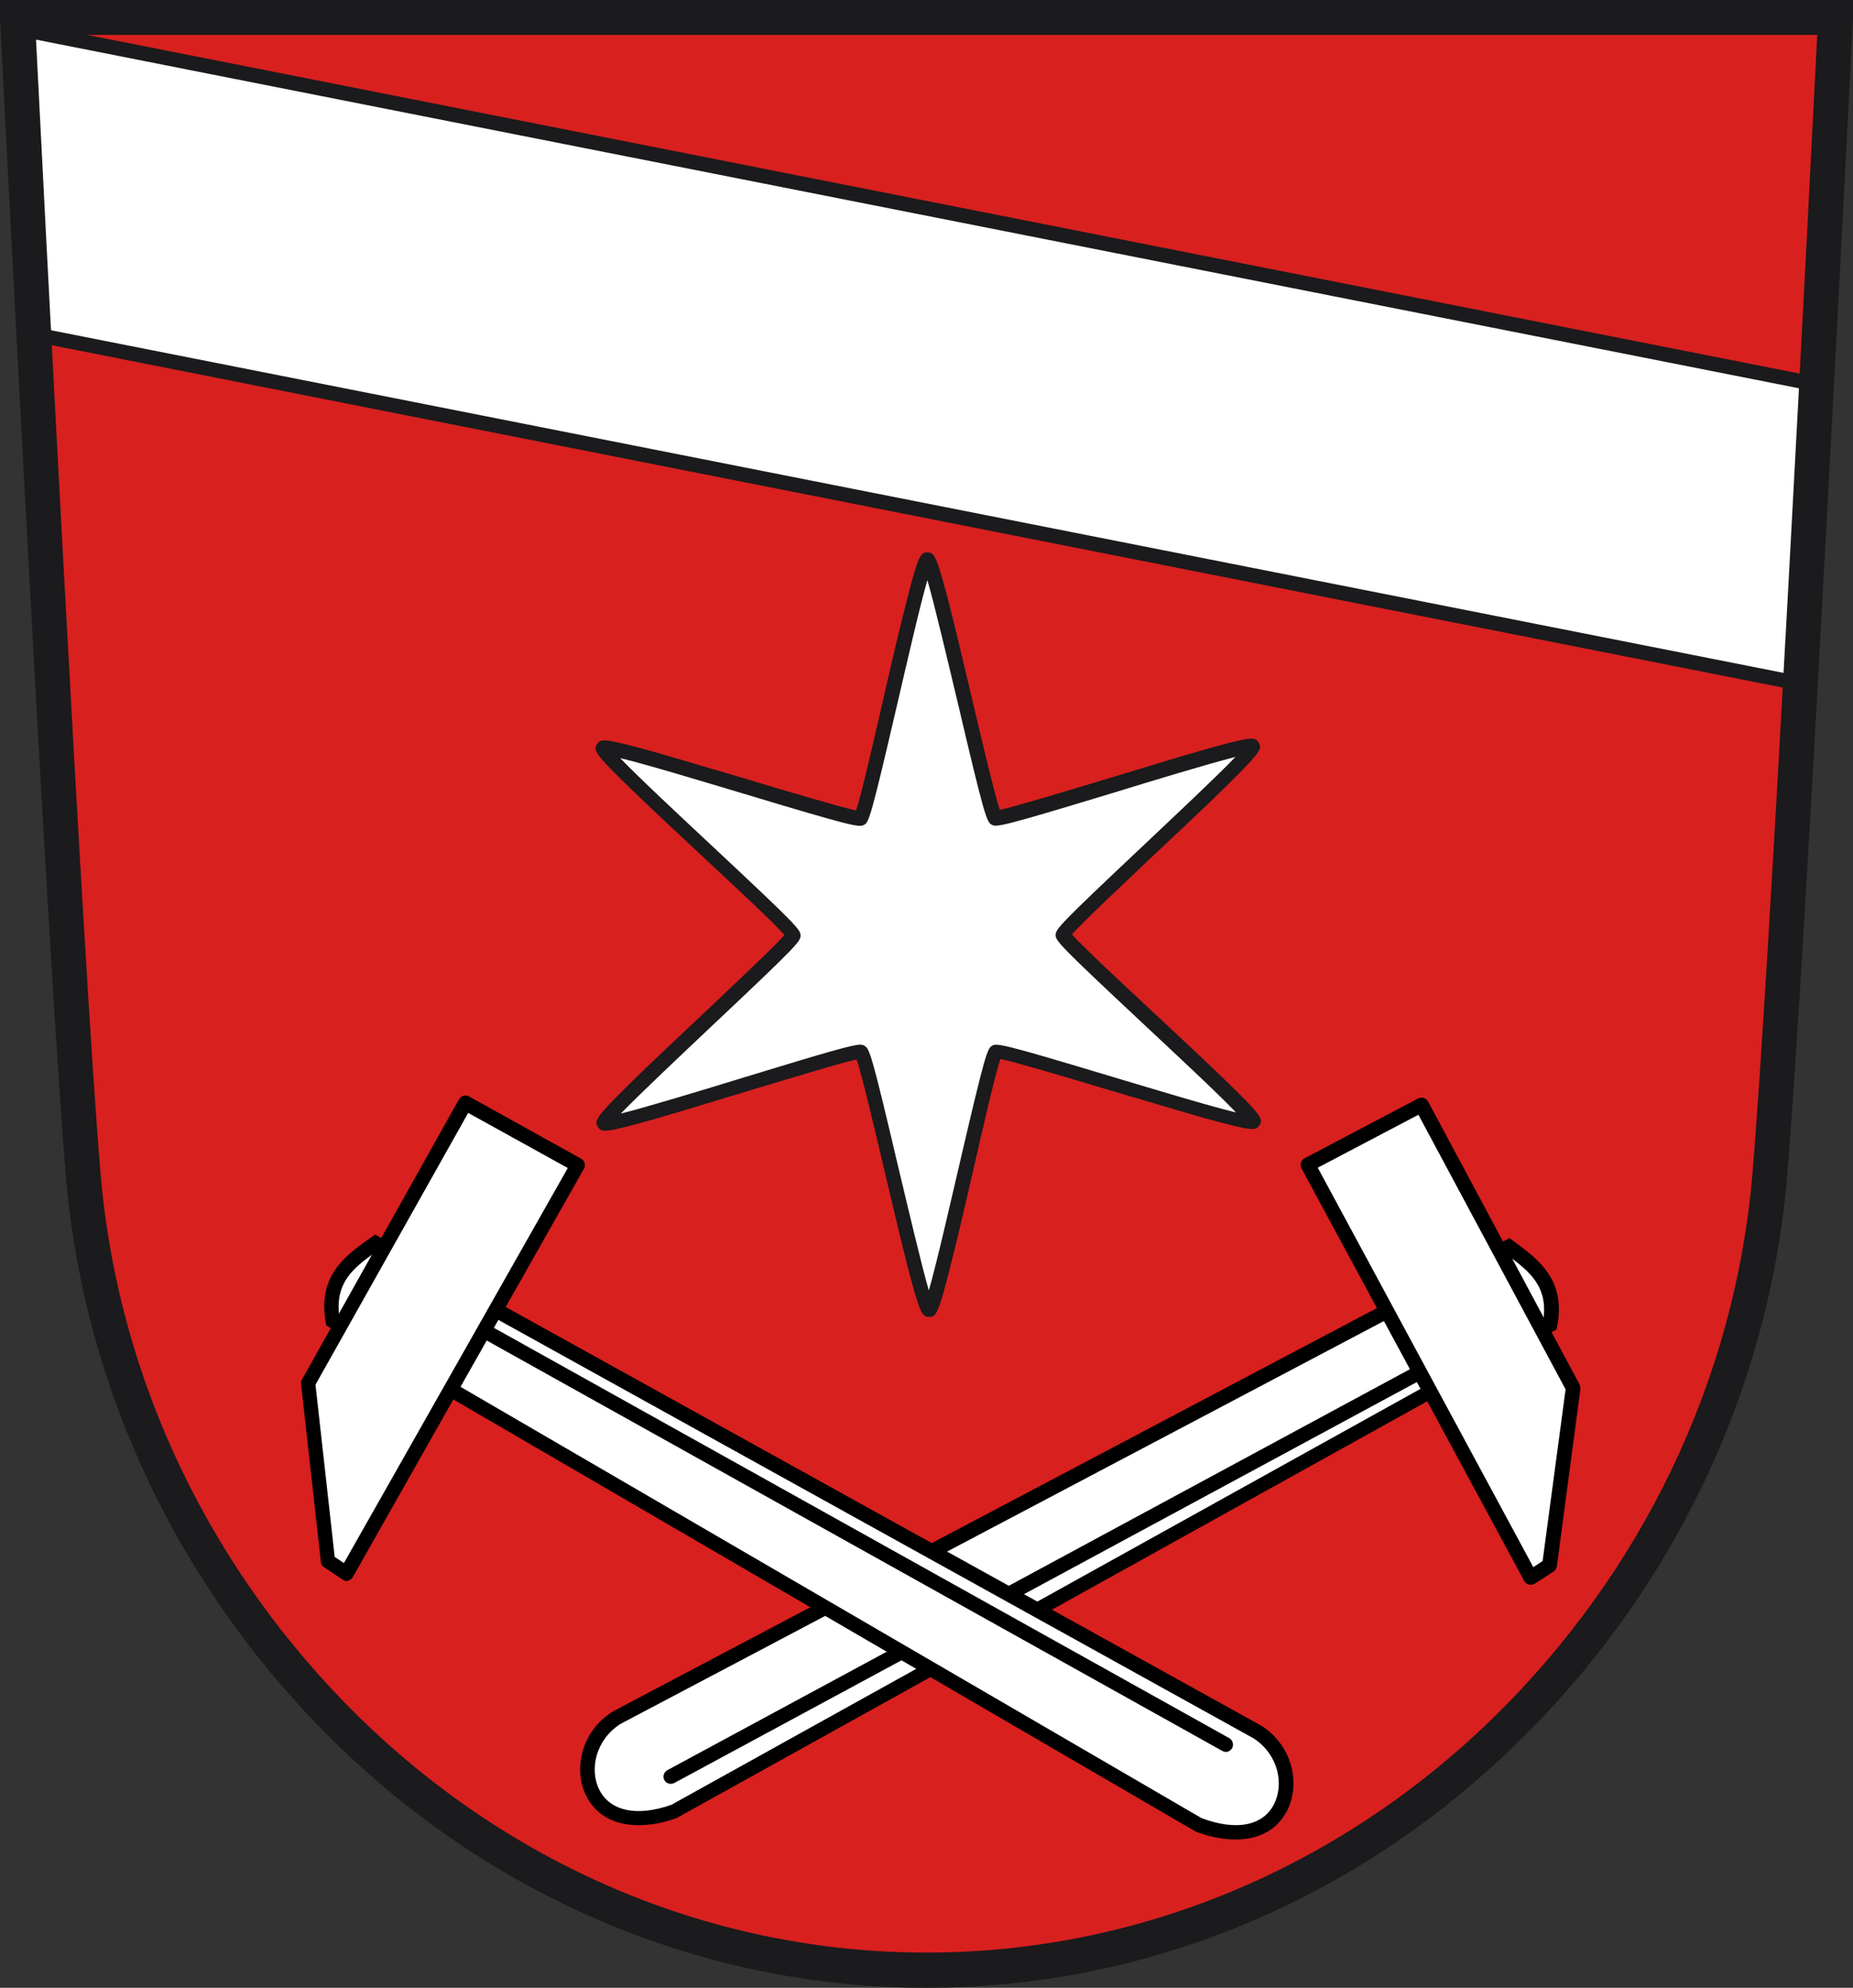<?xml version="1.0" encoding="UTF-8"?>
<svg xmlns:svg="http://www.w3.org/2000/svg" xmlns="http://www.w3.org/2000/svg" xmlns:xlink="http://www.w3.org/1999/xlink" version="1.1" id="svg2" x="0px" y="0px" viewBox="0 0 637 683.3" style="enable-background:new 0 0 637 683.3;" xml:space="preserve">
<rect x="0" y="0" width="637" height="683.3" fill="#333333" stroke="none"/>
<style type="text/css">
	.st0{fill:#D8201F;}
	.st1{fill-rule:evenodd;clip-rule:evenodd;fill:#FFFFFF;}
	.st2{fill:#1B1A1C;}
	.st3{fill:#FFFFFF;}
</style>
<path id="path393" fill="#D8201F" d="M7.8,8.5c0,0,16.2,322.9,22.7,398.4c6.2,71.7,38.5,139.4,91.1,190.7c54.4,53,125,82.2,198.8,82.2  c73.8,0,144.4-29.2,198.8-82.2c52.6-51.3,84.9-119,91.1-190.7c6.5-75.5,22.7-398.4,22.7-398.4H7.8z"></path>
<path id="path3302" class="st3" d="M6.9,10l621.6,122.9l-7.9,104L12.4,117.1L6.9,10z"></path>
<g id="g3304" transform="translate(737.683,242.764)">

		<rect x="-424.5" y="-483.9" transform="matrix(0.194 -0.981 0.981 0.194 -171.882 -552.421)" class="st2" width="5" height="624.6"></rect>

		<rect x="-424.9" y="-375.7" transform="matrix(0.194 -0.981 0.981 0.194 -274.165 -469.075)" class="st2" width="5" height="615.9"></rect>
</g>
<path class="st2" d="M318.5,683.3c-75.3,0-147.4-29.8-202.9-83.9C62,547.1,29,478,22.7,404.9C16.3,330.1,0.2,9.5,0,6.3L-0.3,0h637.6  L637,6.3c-0.2,3.2-16.3,323.8-22.7,398.6C608,478,575,547.1,521.4,599.3C465.9,653.5,393.9,683.3,318.5,683.3z M12.3,12  c2.3,45.5,16.4,323.2,22.3,391.8c6,70.3,37.8,136.6,89.3,186.9c53.3,51.9,122.4,80.5,194.6,80.5c72.2,0,141.3-28.6,194.6-80.5  c51.5-50.2,83.3-116.6,89.3-186.9c5.9-68.7,20-346.3,22.3-391.8H12.3z"></path>
<g>
	<path id="path3313_00000028298244615170750190000011961646663168155831_" class="st3" d="M319.4,450.2c-2.8,0-21-87.3-23.4-88.7   s-87,26.8-88.4,24.5c-1.4-2.4,65.1-61.8,65.1-64.6s-66.7-61.9-65.4-64.3c1.4-2.4,86.1,25.4,88.5,24.1c2.4-1.4,20.3-88.7,23-88.8   s21,87.3,23.4,88.7c2.4,1.4,87-26.8,88.4-24.5c1.4,2.4-65.1,61.8-65.1,64.6s66.7,61.9,65.4,64.3s-86.1-25.4-88.5-24.1   S322.2,450.2,319.4,450.2z"></path>
	<path class="st2" d="M319.4,452.7c-2.3,0-3.1-0.7-7.4-17.4c-2.4-9.2-5.2-21.4-8-33.1c-3.5-14.9-7.8-33-9.5-38   c-5.2,1.1-23,6.5-37.6,10.9c-11.6,3.5-23.5,7.2-32.7,9.8c-16.6,4.7-17.5,4.4-18.7,2.4c-1.2-2-1-3,11.3-15.1   c6.8-6.7,15.9-15.2,24.7-23.5c11.1-10.5,24.7-23.3,28.2-27.3c-3.5-4-17.1-16.7-28.3-27.1c-8.8-8.2-18-16.8-24.8-23.4   c-12.4-12-12.6-13-11.4-15c1.2-2,2.1-2.3,18.7,2.3c9.2,2.6,21.1,6.2,32.7,9.6c14.6,4.4,32.5,9.7,37.7,10.8c1.7-5,5.9-23.2,9.3-38.1   c2.7-11.8,5.5-23.9,7.9-33.2c4.2-16.7,5-17.4,7.3-17.4c0,0,0,0,0,0c2.3,0,3.1,0.7,7.4,17.4c2.4,9.2,5.2,21.4,8,33.1   c3.5,14.9,7.8,33,9.5,38c5.2-1.1,23-6.5,37.6-10.9c11.6-3.5,23.5-7.2,32.7-9.8c16.6-4.7,17.5-4.4,18.7-2.4c1.2,2,1,3-11.3,15.1   c-6.8,6.7-15.9,15.2-24.7,23.5c-11.1,10.5-24.7,23.3-28.2,27.3c3.5,4,17.1,16.7,28.3,27.1c8.8,8.2,18,16.8,24.8,23.4   c12.4,12,12.6,13,11.4,15c-1.2,2-2.1,2.3-18.7-2.3c-9.2-2.6-21.1-6.2-32.7-9.6c-14.6-4.4-32.5-9.7-37.7-10.8   c-1.7,5-5.9,23.2-9.3,38.1c-2.7,11.8-5.5,23.9-7.9,33.2C322.5,452.1,321.7,452.7,319.4,452.7l0-2.5L319.4,452.7   C319.4,452.7,319.4,452.7,319.4,452.7z M295.8,359.1c0.7,0,1.1,0.2,1.4,0.4c1.7,1,2.4,2.5,11.6,41.7c3.5,14.6,7.9,33.4,10.5,42.4   c2.6-9,6.9-27.8,10.3-42.4c9.1-39.2,9.8-40.7,11.4-41.7s3.4-0.8,41.9,10.8c14.4,4.3,32.8,9.9,42,12.1c-6.5-6.8-20.6-19.9-31.6-30.2   c-29.4-27.5-30.4-28.8-30.4-30.8s1-3.3,30.3-30.9c10.9-10.3,25-23.5,31.5-30.3c-9.1,2.3-27.6,7.9-41.9,12.3   c-38.5,11.7-40.2,11.9-41.9,11c-1.7-1-2.4-2.5-11.6-41.7c-3.5-14.6-7.9-33.4-10.5-42.4c-2.6,9-6.9,27.8-10.3,42.4   c-9.1,39.2-9.8,40.8-11.4,41.7c-1.7,1-3.4,0.8-41.9-10.8c-14.4-4.3-32.8-9.9-42-12.1c6.5,6.8,20.6,19.9,31.6,30.2   c29.4,27.5,30.4,28.8,30.4,30.8s-1,3.3-30.3,30.9c-10.9,10.3-24.9,23.5-31.5,30.3c9.1-2.3,27.6-7.9,41.9-12.3   C285.7,361.2,293.2,359.1,295.8,359.1z"></path>
</g>
<g>
	<path id="path3504_00000132771899017611057160000010825432782588566185_" class="st3" d="M518.6,428.6L212,590.4   c-18.3,11.5-11.8,43.5,19.8,32.2l300.9-167.1C535.6,440.9,527.1,434.8,518.6,428.6z"></path>
	<path d="M219.5,627.4c-7.5,0-14.4-2.8-18.1-10.3c-4.2-8.6-1.9-21.8,9.3-28.8l0.2-0.1l308-162.6l1.5,1.1c8.4,6.2,18,13.2,14.9,29.2   l-0.2,1.1L232.7,624.9C228.5,626.5,223.9,627.4,219.5,627.4z M213.3,592.6c-8.7,5.6-10.6,15.7-7.4,22.4c3.7,7.6,13,9.6,24.9,5.4   l299.7-166.4c1.8-11.6-4.5-16.8-12.1-22.4L213.3,592.6z"></path>
</g>
<g>
	<path id="path3506_00000156565004963410376990000008916937191066824115_" class="st3" d="M540.8,477.1l-52.1-97.3l-39.1,20.6   l76.6,141.9l6.5-4.2L540.8,477.1z"></path>
	<path d="M526.2,544.8c-0.2,0-0.4,0-0.6-0.1c-0.7-0.2-1.2-0.6-1.6-1.2l-76.6-141.9c-0.3-0.6-0.4-1.3-0.2-1.9   c0.2-0.6,0.6-1.2,1.2-1.5l39.1-20.6c1.2-0.6,2.7-0.2,3.4,1l52.1,97.3c0.2,0.5,0.3,1,0.3,1.5l-8.1,61c-0.1,0.7-0.5,1.4-1.1,1.8   l-6.5,4.2C527.2,544.6,526.7,544.8,526.2,544.8z M453,401.4l74.1,137.3l3.2-2.1l7.9-59l-50.6-94.4L453,401.4z"></path>
</g>
<path d="M230.6,613.2c-0.9,0-1.8-0.5-2.2-1.3c-0.7-1.2-0.2-2.7,1-3.4l255.4-137.9c1.2-0.7,2.7-0.2,3.4,1c0.7,1.2,0.2,2.7-1,3.4  L231.8,612.9C231.4,613.1,231,613.2,230.6,613.2z"></path>
<g id="g3515" transform="matrix(0.511,-0.86,0.86,0.511,13.734,532.003)">
	<g>
		<path id="path3498_00000118370793959293948410000000109354376731840665_" class="st3" d="M148.8,45.6l10.5,346.5    c-1,21.6-32,31.7-37.8-1.4l-3.1-344.2C129.7,37,139.2,41.4,148.8,45.6z"></path>
		<path d="M123.7,404.5c-2.4-4-3.9-8.6-4.7-13.2l0-0.4l-3.1-345.3l0.9-0.8c12.4-10.6,23.2-5.8,32.8-1.5l1.7,0.7l10.5,348.3    c-0.6,13.2-10.9,21.7-20.5,22.3C133.1,415.1,127.4,410.7,123.7,404.5z M124,390.6c2.2,12.5,8.5,19.6,16.9,19    c7.4-0.5,15.3-7.1,15.8-17.5L146.3,47.3c-8.6-3.8-16.2-6.7-25.4,0.5L124,390.6z"></path>
	</g>
	<g>
		<path id="path3500_00000176021827579196267930000014761752622901448865_" class="st3" d="M95.7,50.3L206,47.6l1.3,44.1L46.2,95.1    l0.4-7.7L95.7,50.3z"></path>
		<path d="M44,96.4c-0.3-0.4-0.4-0.9-0.3-1.4l0.4-7.7c0-0.7,0.4-1.4,1-1.8l49.1-37.1c0.4-0.3,0.9-0.5,1.4-0.5L206,45.1    c1.4,0,2.5,1,2.6,2.4l1.3,44.1c0,0.7-0.2,1.3-0.7,1.8c-0.5,0.5-1.1,0.8-1.8,0.8L46.2,97.6c-0.7,0-1.4-0.3-1.9-0.8    C44.2,96.7,44.1,96.6,44,96.4z M49,88.7l-0.2,3.8l156-3.2l-1.2-39.1L96.5,52.8L49,88.7z"></path>
	</g>
	<path d="M147.8,386.2c-0.2-0.4-0.3-0.8-0.3-1.2l-7.9-290c0-1.4,1.1-2.5,2.4-2.6c1.4,0,2.5,1.1,2.6,2.4l7.9,290   c0,1.4-1.1,2.5-2.4,2.6C149.1,387.4,148.2,386.9,147.8,386.2z"></path>
</g>
</svg>
